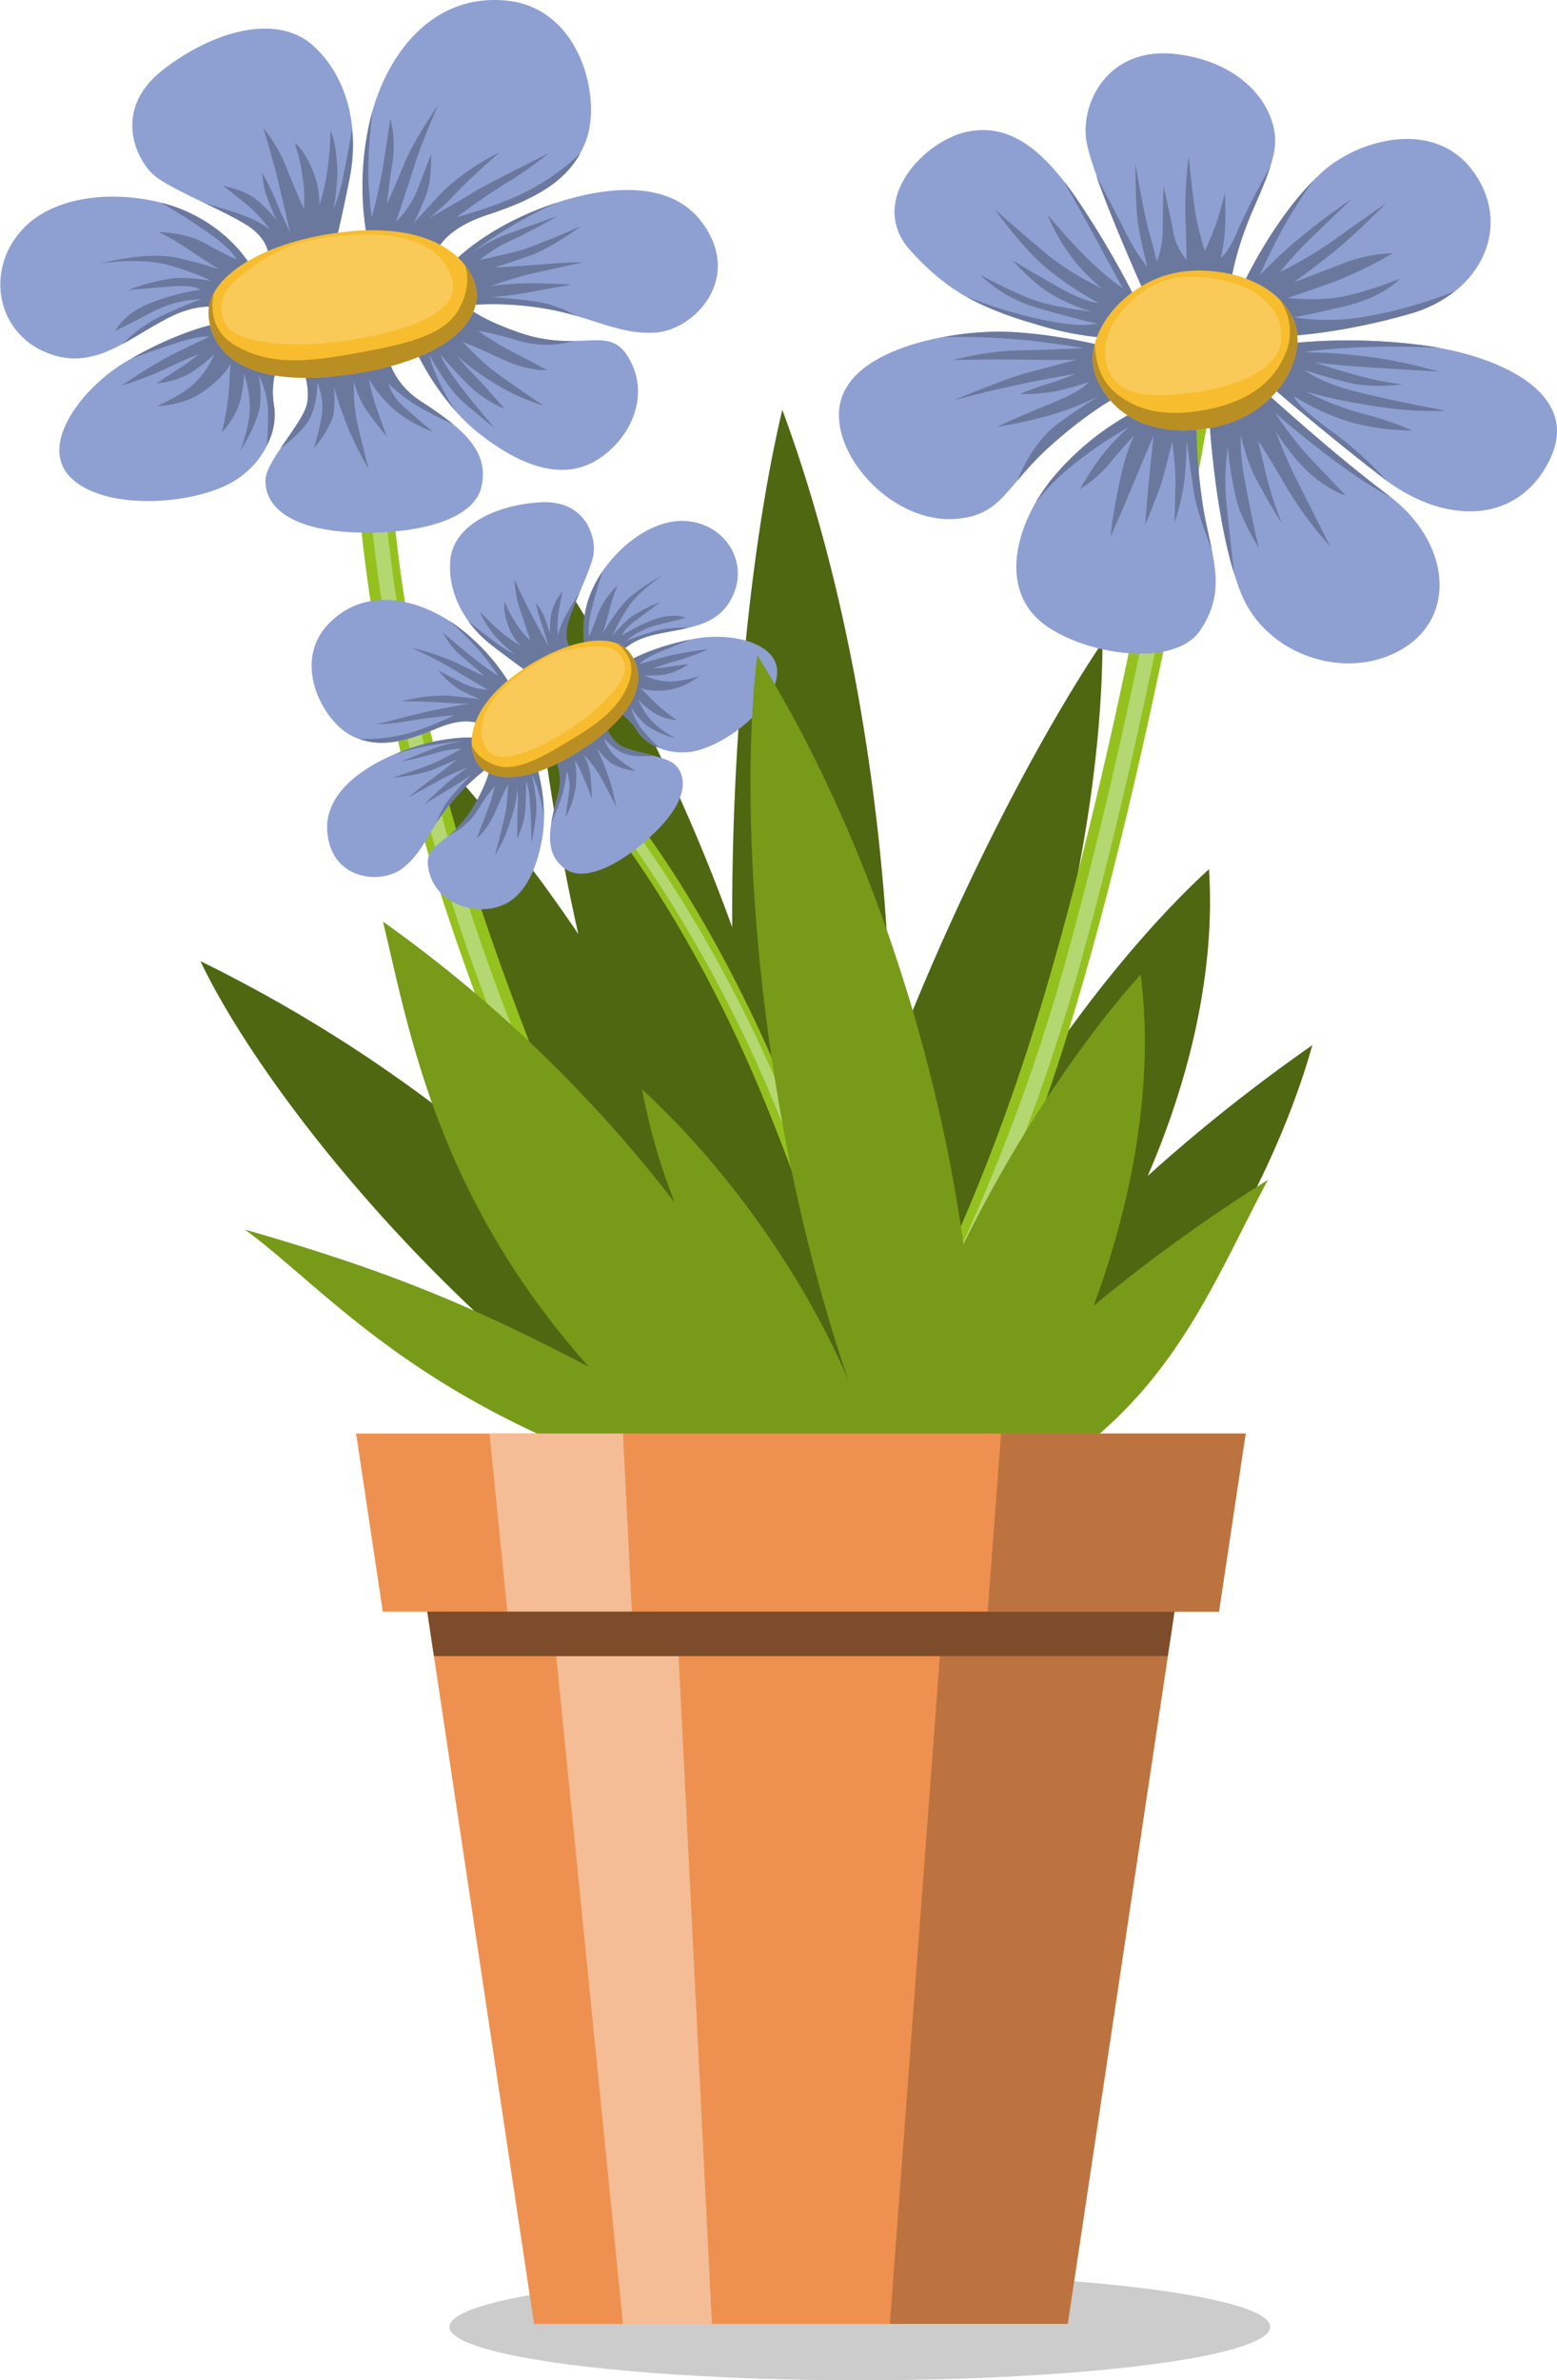 <svg xmlns="http://www.w3.org/2000/svg" width="327.36" height="500" viewBox="0 0 327.36 500">
  <defs>
    <style>
      .cls-1 {
        opacity: 0.2;
      }

      .cls-2 {
        fill: #4f6711;
      }

      .cls-3 {
        fill: #95c11f;
      }

      .cls-4 {
        fill: #b4d771;
      }

      .cls-5 {
        fill: #8ea0d2;
      }

      .cls-6 {
        fill: #6b789e;
      }

      .cls-7 {
        fill: #f7bd2e;
      }

      .cls-8 {
        fill: #b98e23;
      }

      .cls-9 {
        fill: #f9ca58;
      }

      .cls-10 {
        fill: #779a19;
      }

      .cls-11 {
        fill: #ee9150;
      }

      .cls-12 {
        fill: #f5bd96;
      }

      .cls-13 {
        fill: #bc733f;
      }

      .cls-14 {
        fill: #7d4c2a;
      }
    </style>
  </defs>
  <title>голубые цветы_zili ziedi_blue flowers</title>
  <g id="Слой_2" data-name="Слой 2">
    <g id="picture">
      <g id="flower_pot" data-name="flower pot">
        <ellipse id="shadow" class="cls-1" cx="180.78" cy="488.78" rx="86.28" ry="11.22"/>
        <path id="grass" class="cls-2" d="M230.44,301.13H130.75c-44.27-32-77.25-75.37-88.61-99.23a303.83,303.83,0,0,1,88.66,65.74c-24.3-43.47-39.46-89-43.88-114.64a336.41,336.41,0,0,1,34.67,43.21c-7.59-33.76-10.69-64.45-10.23-84.45,17.87,25.19,32.18,54.31,42.58,83-.16-43.81,4.65-84,10.54-108.67,15.8,42.64,22.75,93.17,22.93,137.44,14-36.35,31.28-69.12,44.4-88.64-.18,31.56-7.78,66.92-18.79,99,13.23-21.49,28.78-40,41.17-51.31,1.38,21.11-3.92,43.72-12.88,64.43a355.52,355.52,0,0,1,34.61-27.46C268.2,247,250.92,276,230.44,301.13Z"/>
        <g id="flower">
          <path id="background" class="cls-3" d="M255,82c-.13.82-13.59,82.71-32.12,140.19-18.63,57.8-41.2,88-42.15,89.21l-5.63-4.27,2.82,2.13-2.82-2.13c.23-.3,22.83-30.56,41.06-87.11C234.53,163.08,247.9,81.72,248,80.9Z"/>
          <path id="light" class="cls-4" d="M253.07,81.71c-.09.6-9.38,61.12-26,121C209.2,267.2,179.5,309.78,179.2,310.2l-2.57-1.81c.29-.42,29.69-42.59,47.43-106.54,16.55-59.67,25.81-120,25.9-120.61Z"/>
          <g id="background-2" data-name="background">
            <path class="cls-5" d="M259,58a63,63,0,0,1,3-10.46c1.91-5.06,5.28-11.2,6-16.38,1-7.58-5.6-17.88-20.47-19.77s-20.7,10.81-19,18.86,11.95,30.89,11.95,30.89Z"/>
            <path class="cls-5" d="M261.26,60.18s6.4-14.46,16.44-23.78c7.76-7.21,23.65-11.45,31.79-.73,8.71,11.46,2.24,25.9-13,30.26s-26,4.66-26,4.66Z"/>
            <path class="cls-5" d="M238.62,62.57A194.1,194.1,0,0,0,226.33,41.7c-6.8-9.83-13.79-16-23.06-14s-20.93,14.68-12,24.75,16.9,12.67,25.89,15.45A66.47,66.47,0,0,0,232.76,71Z"/>
            <path class="cls-5" d="M231.93,72.66s-11.51-2.92-21.75-3-32,3.48-33.69,15.91C175.08,96.13,187.9,110,200.93,109c9.8-.72,10.57-6.92,19.4-14.92s14.95-11,14.95-11Z"/>
            <path class="cls-5" d="M270.06,72.26a121.67,121.67,0,0,1,29.19.28c15.89,2.11,33.3,10,26.65,23.89s-22.27,13.9-35.08,4-24-19.6-24-19.6Z"/>
            <path class="cls-5" d="M266.38,82.64s13.69,12.51,25.54,21.4c12.92,9.69,14.61,25.39,2.85,32.33s-28.61,1.25-33.82-11.69c-5.63-14-6.81-38.58-6.81-38.58Z"/>
            <path class="cls-5" d="M239.05,86.18A57.61,57.61,0,0,0,221.9,99.72c-8,9.3-12.12,23.19-3.12,30.82,8,6.76,28,10.25,33.62,1.8s2.48-15,.73-24.83a111.73,111.73,0,0,1-1.58-19.15Z"/>
          </g>
          <g id="shadow-2" data-name="shadow">
            <path class="cls-6" d="M241.23,56.12c-.06-.25-1.62-6.34-2.06-9.87s-.45-11.91-.45-11.91,1.53,9.27,2.7,13.66,1.8,6.9,1.8,6.9A17.73,17.73,0,0,0,244.46,48c0-4.06.17-8.58.18-8.86.07.3,1.56,6.75,2.1,9.85a12.59,12.59,0,0,0,2.73,5.59s-.08-5.29-.22-8.13a81.55,81.55,0,0,1,.69-13.63s.79,8.76,1.59,13c.48,2.57,1.78,6.93,1.78,6.93s1.34-3,2.22-5.27a69.15,69.15,0,0,0,2-7,80.09,80.09,0,0,1,0,8.31,38.74,38.74,0,0,1-.88,5.36s1.43-.62,3.61-5.81,6.81-13.31,6.81-13.31c-1.32,4.18-3.6,8.63-5,12.46A63,63,0,0,0,259,58l-18.58,3.14S234,46.88,230.48,36.93c0,0,4.43,8.32,6.34,12.19A43,43,0,0,0,241.23,56.12Z"/>
            <path class="cls-6" d="M272.1,59.27c.23-.09,4-1.51,10-3.81a31.29,31.29,0,0,1,10.77-2.28,85.36,85.36,0,0,1-12.57,6.09c-6.31,2.28-9.63,3.31-9.63,3.31s7.11.87,12.81-.52a84.49,84.49,0,0,0,10.83-3.52s-3.23,3.82-11.45,5.77S272,66.66,272,66.66a46.93,46.93,0,0,0,15.26-.19,92.59,92.59,0,0,0,18.58-5.29,26.84,26.84,0,0,1-9.41,4.73c-15.25,4.36-26,4.67-26,4.67l-9.27-10.41S267,47.28,276.05,38a106.87,106.87,0,0,0-7,11.22c-3,5.71-4.17,8.62-4.17,8.62a90.52,90.52,0,0,1,6.87-6.59,142.88,142.88,0,0,1,12.46-9.45c-.14.13-4.23,4-8.41,8.07a75,75,0,0,0-6.68,7.28,91.59,91.59,0,0,0,11.5-6.83c4.93-3.57,10.49-7.41,10.84-7.64-.35.35-5.95,6-9.94,9.33C277.34,55.5,272.41,59,272.1,59.27Z"/>
            <path class="cls-6" d="M236.1,60.51c-.1-.18-1.53-2.6-4.63-8.37S223.9,38.51,223.63,38c.91,1.15,1.81,2.39,2.7,3.68a194,194,0,0,1,12.29,20.86L232.76,71a66.48,66.48,0,0,1-15.56-3.08A66.16,66.16,0,0,1,203,62.23a98.31,98.31,0,0,0,16.17,4.93c8.57,1.86,11.43.79,11.43.79s-3.65-.73-12-3.13A29.23,29.23,0,0,1,206,57.69c.26.14,8.77,4.73,13.3,5.93a74.36,74.36,0,0,0,10.52,1.86s-2.61-.4-7.57-3-9.15-7.59-9.29-7.75c.18.11,5.88,3.58,10.78,6.23S231,63.64,231,63.64a66.94,66.94,0,0,1-10.9-7.25C215,52.17,209.35,44.27,209.17,44c.2.17,7.35,6.46,11.56,9.92a63.54,63.54,0,0,0,11,6.69,38,38,0,0,1-5.56-5.48,41.64,41.64,0,0,1-6-10.14c.14.18,4.79,5.8,9.18,10S236,60.44,236.1,60.51Z"/>
            <path class="cls-6" d="M226.38,75.55c-.17,0-4.57.14-11.05,0s-14.51.08-15,.09a62.58,62.58,0,0,1,12.76-2c5.89-.13,14.8-.48,14.8-.48s-2.64-.56-11.28-1.6a141.86,141.86,0,0,0-18.27-.75,64.71,64.71,0,0,1,11.85-1.12c10.24.08,21.75,3,21.75,3l3.35,10.43s-6,2.92-14.94,11a65.94,65.94,0,0,0-6.47,6.9s2.87-7.92,8.6-12.06c5.32-3.85,8.32-5.6,8.71-5.83a60.68,60.68,0,0,1-9,3.67,94,94,0,0,1-12.59,2.88c.26-.13,4.61-2.2,11.58-5,6.54-2.67,7.63-4.32,7.69-4.42a65.36,65.36,0,0,1-7,1.95,38.32,38.32,0,0,1-7.43.56,46.45,46.45,0,0,1,5.25-1.93c2.24-.62,6.23-2.22,6.53-2.34-.34.06-5.88,1-12.05,2.3S200.72,84,200.28,84.16c.55-.23,11.54-4.77,15.52-5.82Z"/>
            <path class="cls-6" d="M270.06,72.26a121.6,121.6,0,0,1,29.19.28q1.67.22,3.36.53h0S294,72.56,285.17,73s-10.87,1-10.87,1A109.17,109.17,0,0,1,288.1,75a97.73,97.73,0,0,1,14.36,3.06s-6.25-.35-14.36-.87-11.69-1.07-11.69-1.07,5.53,1.88,10.2,3.06a68.89,68.89,0,0,0,8.23,1.57s-6.24.85-11.07-.31-9.42-2.68-9.42-2.68,2.77,2.47,10.74,4.49,18.79,4,18.79,4-6.43.6-16.75-1.24a103.49,103.49,0,0,1-12.53-2.75,60.4,60.4,0,0,0,11.67,4.56,71.12,71.12,0,0,1,10.66,3.6,48.3,48.3,0,0,1-13.06-1.76,50.14,50.14,0,0,1-11.77-5.39s-.24,1.33,7.58,7.1A74,74,0,0,1,291.57,101l-.74-.56c-12.81-9.89-24-19.6-24-19.6Z"/>
            <path class="cls-6" d="M264.51,92.55c0,.14.37,1.41,1.57,6.64a78.74,78.74,0,0,0,3.48,10.87s-3.44-5.4-6.05-10.59a43,43,0,0,1-2.63-8.07,42.49,42.49,0,0,0,.84,9.45c1.72,9.36,2.94,14.15,2.94,14.15a41,41,0,0,1-4.52-9.26,82.88,82.88,0,0,1-2-11.75,48.87,48.87,0,0,0-.22,12.22c.7,6.78,1.53,14,1.57,14.33-4.38-14.19-5.35-34.41-5.35-34.41l12.24-3.47s13.69,12.51,25.54,21.4l.27.21s-4.36-2-12.47-8.13-11.62-9.44-11.62-9.44a70.55,70.55,0,0,0,7.08,9.23c3.79,4,7.79,8.17,7.79,8.17s-3.46-.92-7.83-4.87a45.24,45.24,0,0,1-6.94-8.68,109.88,109.88,0,0,0,5,11.38c2.94,5.76,6.35,12.64,6.46,12.85a79.15,79.15,0,0,1-8.89-11.94C267.53,97.15,264.66,92.78,264.51,92.55Z"/>
            <path class="cls-6" d="M249.52,92.48a0,0,0,0,1,0,0A0,0,0,0,0,249.52,92.48Zm3.6,15c.52,2.88,1.16,5.49,1.66,7.93-.17-.42-3-7.32-3.71-11.69-.76-4.58-1.51-10.88-1.55-11.26,0,.31-.09,4.44-.48,8.3a43.61,43.61,0,0,1-2.07,8.89s.08-5.77.19-8.45a68.31,68.31,0,0,0-.73-8.43s-1,4.29-2,7.9c-.81,2.88-3.67,9.62-3.67,9.62s.5-6.6.87-10.09l.91-8.69s-2.82,6.58-4.25,10.12-4.78,11.08-4.78,11.08.12-3.36,2.14-12.62c1.31-6,2.77-8.49,2.85-8.63-.15.15-2.53,2.58-5.2,5.88a25.1,25.1,0,0,1-6.25,5.41,65.76,65.76,0,0,1,4.58-7,41.56,41.56,0,0,1,5.86-6.12,88.16,88.16,0,0,0-11.21,7.5,47.79,47.79,0,0,0-8.56,8.49,37.82,37.82,0,0,1,4.2-5.91,57.59,57.59,0,0,1,17.16-13.55l12.49,2.18A111.36,111.36,0,0,0,253.12,107.51Z"/>
          </g>
          <path id="background-3" data-name="background" class="cls-7" d="M247.65,57.21c-11.37,2-20.79,13.61-17.07,22.26,4.16,9.68,14.42,12.3,24.46,10.3,14.08-2.8,19.85-15.32,17.07-22.26C268.53,58.56,256.12,55.71,247.65,57.21Z"/>
          <path id="shadow-3" data-name="shadow" class="cls-8" d="M272.11,67.51c2.78,6.94-3,19.46-17.07,22.26-10,2-20.3-.62-24.46-10.3a11,11,0,0,1-.38-7.3c0,.54,0,6.31,3.71,9.76,4.76,4.45,11.14,5.74,19.56,4.16s14.08-5.34,16.77-11.74a11.63,11.63,0,0,0-1.3-11.55A13.78,13.78,0,0,1,272.11,67.51Z"/>
          <path id="light-2" data-name="light" class="cls-9" d="M249.21,58.16c-7.2.16-12.64,5.58-15.29,10s-3.31,15,9.45,14.84,25.3-4.05,26-11.5S262.33,57.88,249.21,58.16Z"/>
        </g>
        <g id="flower-2" data-name="flower">
          <path id="background-4" data-name="background" class="cls-3" d="M148,319.83c-.37-.74-37.13-75.14-55.54-132.66C74,129.34,74.75,91.68,74.79,90.11l7.07.19-3.53-.09,3.53.09c0,.37-.76,38.14,17.36,94.72C117.47,242,154,316,154.36,316.69Z"/>
          <path id="light-3" data-name="light" class="cls-4" d="M149.79,319c-.28-.54-28-55.15-49.34-113.47-23-62.86-23.69-114.77-23.69-115.29l3.14,0c0,.51.67,51.91,23.5,114.23,21.3,58.15,48.92,112.59,49.19,113.13Z"/>
          <g id="background-5" data-name="background">
            <path class="cls-5" d="M56.36,55s1-3.36-3.09-6.72S35.86,40,32.17,36.62s-8.46-13.69,2-21.88S58.29,2.58,66,9.73,75.38,28,73.57,37.23s-3.07,14-3.07,14Z"/>
            <path class="cls-5" d="M53.05,56.42s-3.87-7.54-13.83-12S13,39.61,5,47.89-1,69.09,9,73.73s17-2,26-6.75c8.29-4.39,13-1.86,13-1.86Z"/>
            <path class="cls-5" d="M46.15,67.87s-7.78,1.23-19.31,7.89c-9.41,5.44-18.7,17.48-12.18,24.34s23.73,6.25,33,1.8c7.12-3.42,10.88-10.91,10-16.44a17.22,17.22,0,0,1,1-9.57Z"/>
            <path class="cls-5" d="M77.25,50.28a61,61,0,0,1,.33-24C80.49,12.52,90.29-1.67,106.78.16c15.31,1.7,19.87,20.65,16.36,29.58-2.87,7.32-9,11.58-20.64,15.38-10.61,3.46-11.17,9-11.17,9Z"/>
            <path class="cls-5" d="M63,75.66s2.56,5.33,1.48,9.41-8.35,11.64-8.64,15.46c-.37,5,3.85,10.35,17.25,11.23,11.18.73,26.3-1.39,28.15-9.57s-5.35-13-12.79-17.91-7.23-11.82-7.23-11.82Z"/>
            <path class="cls-5" d="M93.56,57.15s3-4.68,12.78-10,31.83-12.93,41.16-.56c8.91,11.8-1.5,22.68-9.57,23.26s-13.81-3.59-24.1-5.14A65,65,0,0,0,96,64.35Z"/>
            <path class="cls-5" d="M86.49,71.63s4.72,12,14.37,19.53c9.14,7.15,17.76,9.81,24.81,5.37s11.44-13.92,6.1-22c-4.11-6.23-10.11-.24-22.81-4.71-10.55-3.71-11.72-6.39-11.72-6.39Z"/>
          </g>
          <g id="shadow-4" data-name="shadow">
            <path class="cls-6" d="M67.13,43.15A44.69,44.69,0,0,0,69,34.48a56.72,56.72,0,0,0,.46-7.06s1.07,1.49,1.47,7.76a42.93,42.93,0,0,1-.81,8.66,34.48,34.48,0,0,0,2.1-7.08c1-4.87,1.65-8.76,1.79-9.65a35.12,35.12,0,0,1-.49,10.13c-1.82,9.25-3.07,14-3.07,14L56.36,55s1-3.37-3.09-6.73c-1.94-1.61-6-3.57-10.13-5.55,0,0,5.68,1.55,8.86,2.86a19.11,19.11,0,0,1,4.68,2.59,27.7,27.7,0,0,0-4.56-5c-2.58-2.13-5.22-4.11-5.22-4.11S51.33,39.78,54,42a29.72,29.72,0,0,1,4.15,4.26c-.1-.21-1.64-3.65-2.22-5.37a20.27,20.27,0,0,1-.79-4.59A51.42,51.42,0,0,1,57.95,42c.87,2.29,3,6.74,3,6.74s-1.63-7.31-2.7-11.6-2.59-9.36-2.94-10.28a30.24,30.24,0,0,1,5,8.55c1.63,4.08,3.57,8.46,3.57,8.46a25,25,0,0,0-.29-6.73A32.53,32.53,0,0,0,61.93,30s2.39,1.57,4.27,7.07A16.38,16.38,0,0,1,67.13,43.15Z"/>
            <path class="cls-6" d="M46.15,56.63c-.23-.15-4.07-2.53-7-4.55a42.63,42.63,0,0,0-5.85-3.33c.25,0,5.74.08,9.77,2.34s6.68,3.43,6.68,3.43-.83-2-5.6-5.37-10.05-6.45-10.32-6.6a33.47,33.47,0,0,1,5.39,1.86c10,4.47,13.83,12,13.83,12l-5.1,8.71s-4.71-2.53-13,1.86c-3.25,1.72-6.23,3.68-9.18,5.26a29.57,29.57,0,0,1,9.39-6.45,69.25,69.25,0,0,1,7.24-2.94,23.85,23.85,0,0,0-10.25,2.62c-5.1,2.69-7.84,4-7.84,4s1.65-3.78,7.79-6a49.26,49.26,0,0,1,10-2.62s-1-1.06-5.89-.68-9.3.76-9.3.76a42.61,42.61,0,0,1,9.74-2.5,32.71,32.71,0,0,1,7.87.62,51.87,51.87,0,0,0-9.13-3.36c-6-1.69-14.25-.34-14.25-.34s9.7-2.65,16.19-1.17A76.61,76.61,0,0,1,46.15,56.63Z"/>
            <path class="cls-6" d="M90.22,45.84c.37-.21,6.32-3.59,9.24-5.4s15.64-8.11,16-8.31a82.74,82.74,0,0,1-8.68,6.13C102.68,40.69,96,45.61,96,45.61a91.57,91.57,0,0,0,12.89-4.49A48.49,48.49,0,0,0,122,32.23c-3.24,5.83-9.19,9.54-19.47,12.89-10.61,3.46-11.17,9-11.17,9L77.25,50.28a61.05,61.05,0,0,1,.33-24c.21-1,.47-2,.76-3a99.83,99.83,0,0,0-.89,14.29c.3,5.51.7,8.05.7,8.05a102,102,0,0,0,2.29-10.09c.73-4.63,1.63-10.62,1.63-10.62a23.11,23.11,0,0,1,.38,9.67c-.87,5.73-1.09,8.24-1.09,8.24s1.54-3.32,3.52-8.18c2.25-5.54,7.19-12.45,7.34-12.66A123.26,123.26,0,0,0,87.39,34c-1.48,4.66-4,12.29-4.11,12.59a20.89,20.89,0,0,0,4.19-6.05c1.33-3.26,3.16-8.19,3.16-8.19s.27,5.36-1.14,8.89S87,46.91,86.9,47c.14-.16,4.69-5.32,6.88-7.42A48.68,48.68,0,0,1,105.06,32s-5.6,4.82-9.25,8.64A57.61,57.61,0,0,1,90.22,45.84Z"/>
            <path class="cls-6" d="M113,63.4a23.64,23.64,0,0,1,8.14,2.94h0a56.26,56.26,0,0,0-7.3-1.64A64.92,64.92,0,0,0,96,64.35l-2.46-7.2s3-4.68,12.77-10a65.16,65.16,0,0,1,10.76-4.58,87.37,87.37,0,0,0-10.71,5.65c-4.79,3-7,4.74-7.4,5a38.35,38.35,0,0,1,8.93-4.51c5.59-2,9.2-3.27,9.35-3.32-.16.09-5.24,3.06-9.37,4.92a32.13,32.13,0,0,0-7,4.3s5.11-1.1,8.42-2,12.65-5,12.95-5.12c-.25.18-6.56,4.77-10.91,6.26S104,56.19,104,56.19s6-.31,10.41-.69,8.24-.43,8.24-.43-9,2-11.45,2.55S103,60.12,103,60.12a62,62,0,0,1,9.35-.61c5.05.07,7.94.27,7.94.27s-5.44.92-9.1,1.63a76.9,76.9,0,0,1-7.7,1S108.43,62.71,113,63.4Z"/>
            <path class="cls-6" d="M41.78,74.38c-.15.06-3.67,1.48-7.24,3.22a73.64,73.64,0,0,1-9,3.42,110.13,110.13,0,0,1,10.75-6.6l7.66-3.67s-1.6-.46-7.25,1.43c-5.47,1.82-8.91,3.08-9.12,3.15C38.7,69,46.15,67.87,46.15,67.87l12.49,8a17.24,17.24,0,0,0-1,9.57,13.75,13.75,0,0,1-1.55,8.16,59.33,59.33,0,0,0,.2-8.3,18.63,18.63,0,0,0-1.88-6.46s.92,4.81-.1,8a32.69,32.69,0,0,1-3.79,7.84s2.1-5.39,2-9.32a25.26,25.26,0,0,0-1.18-6.86,30,30,0,0,1-.81,5.64,16.66,16.66,0,0,1-3.91,6.7,52.06,52.06,0,0,0,1.58-10c.35-5.73.25-4.36.25-4.36s-1.5,3.12-6.6,6.35c-3.71,2.35-8.89,2.49-8.89,2.49s4.93-2.13,7.42-4.37a18.66,18.66,0,0,0,4.74-6.6,30.79,30.79,0,0,1-5.23,4.1,18.62,18.62,0,0,1-7,2.1s3.5-2.36,5.34-3.51A35.18,35.18,0,0,0,41.78,74.38Z"/>
            <path class="cls-6" d="M96.19,74.68a27.63,27.63,0,0,0,3.42,4c2.58,2.66,6.47,7.19,6.47,7.19a25.75,25.75,0,0,1-6.79-4.23,89.67,89.67,0,0,1-6.66-7.16s.28,1.29,2.94,5,8.14,10.12,8.35,10.38c-.18-.14-3.1-2.41-6.6-5.47s-7.13-10-7.13-10a28.46,28.46,0,0,0,2.11,5.68,43.79,43.79,0,0,0,3.39,6.1,55.12,55.12,0,0,1-9.2-14.63l10.75-8.22S98.4,66.08,109,69.8a31.53,31.53,0,0,0,11.66,1.81A20.48,20.48,0,0,1,109,71.55c-6.46-1.89-8.38-2-8.38-2a54.9,54.9,0,0,0,6.12,3.83l8.3,4.34s-3.61.49-9.76-2.39c-5.64-2.64-8-3.53-8-3.53a75.24,75.24,0,0,0,5.7,5.48c3.45,2.67,11.32,7.94,11.32,7.94a43.1,43.1,0,0,1-10.37-4.73C98.37,77.12,96.33,74.84,96.19,74.68Z"/>
            <path class="cls-6" d="M65.46,87.21C64.09,90.64,59,94.14,59,94.14h0c2.21-3.26,4.86-6.74,5.48-9.08C65.55,81,63,75.66,63,75.66l18.24-3.2S81,79.39,88.46,84.27a80.3,80.3,0,0,1,6.81,4.82,68.45,68.45,0,0,1-8.08-4.15,40.17,40.17,0,0,1-5.6-4.41,11.14,11.14,0,0,0,2.53,4.16c2.43,2.29,6.62,5.79,6.88,6a27.64,27.64,0,0,1-8.33-4.82,26.63,26.63,0,0,1-5.14-6.32,40,40,0,0,0,1.38,5.38c1.07,3.25,2.45,6.82,2.45,6.82s-2.93-3.52-4.58-5.95a18.69,18.69,0,0,1-2.35-5.69A36.81,36.81,0,0,0,75,88.31c.79,3.55,2.49,10.19,2.49,10.19a82.63,82.63,0,0,1-3.81-7.41,83.86,83.86,0,0,1-3.47-9.84s.38,4.35-.28,6.48a19.79,19.79,0,0,1-4,6.46,43.73,43.73,0,0,0,1.77-7.25,13.19,13.19,0,0,0-1-6.58A17.44,17.44,0,0,1,65.46,87.21Z"/>
          </g>
          <path id="background-6" data-name="background" class="cls-7" d="M71.92,48.77c-16.64,2-28.46,9.45-28.07,17.26.4,8,7.66,15.46,28.48,12.77C94,76,100.61,67.47,100.21,61.66,99.77,55.41,92.14,46.33,71.92,48.77Z"/>
          <path id="shadow-5" data-name="shadow" class="cls-8" d="M45,61.44c-.32,1.24-1.57,7.42,4.17,10.93,6.4,3.92,13.4,4,24,2.12s20-3.59,23.26-9.45c2.65-4.8,1.74-8.23,1.33-9.32a11.08,11.08,0,0,1,2.44,5.94c.4,5.82-6.2,14.34-27.87,17.14C51.51,81.49,44.26,74.07,43.86,66A8.44,8.44,0,0,1,45,61.44Z"/>
          <path id="light-4" data-name="light" class="cls-9" d="M69.65,49.78c-8.33,1.07-11.77,2.84-17.79,7.16s-6.11,7.78-4.35,11.28,12.7,5.33,26,3.24,23.17-6.23,21.65-12.37S87.33,47.51,69.65,49.78Z"/>
        </g>
        <g id="flower-3" data-name="flower">
          <path id="background-7" data-name="background" class="cls-3" d="M194.76,318.56c-.15-.56-15.19-56.67-32.08-95.42-17-39-34.79-58.41-35.54-59.22l-3.63,3.36,1.81-1.68-1.82,1.68c.18.19,18,19.71,34.63,57.83,16.74,38.42,31.69,94.16,31.84,94.72Z"/>
          <path id="light-5" data-name="light" class="cls-4" d="M193.44,318.92A832.16,832.16,0,0,0,167,236.45c-16.93-43.7-40.57-71.3-40.8-71.57l-1.66,1.44c.23.27,23.63,27.61,40.42,70.93a829.78,829.78,0,0,1,26.39,82.22Z"/>
          <g id="background-8" data-name="background">
            <path class="cls-5" d="M120.63,136.95s-2.06-1.33-1.48-5,5.34-12.39,5.7-15.89S123,105,113.69,105.51s-18.3,4.75-19,12.05,3.48,14,8.71,18,8.1,6,8.1,6Z"/>
            <path class="cls-5" d="M123,136.16a20.88,20.88,0,0,1,1.72-12.7c3.17-6.95,11.56-14.63,19.63-14s12.94,8.4,9.83,15.45-9.82,6.8-16.78,8.45c-6.39,1.52-7.7,5-7.7,5Z"/>
            <path class="cls-5" d="M131.94,139s4.66-2.95,13.8-4.77c7.46-1.49,17.91.55,17.65,7.17s-9.59,14.25-16.51,16.18c-5.32,1.49-10.76-.71-12.86-4a12.06,12.06,0,0,0-4.95-4.57Z"/>
            <path class="cls-5" d="M107.45,144.11a42.73,42.73,0,0,0-11.26-12.48c-7.88-5.89-19.59-8.82-27.42-.24-7.27,8-.91,20,5.06,23.11,4.89,2.52,10.06,1.95,18-1.45,7.18-3.08,10-.42,10-.42Z"/>
            <path class="cls-5" d="M126.67,150.86s1.11,4,3.57,5.63,9.77,2.26,11.69,4.14c2.49,2.44,2.76,7.23-3.88,13.88-5.54,5.55-14.47,11.42-19.23,8s-3.21-9.32-1.55-15.33-1.66-9.55-1.66-9.55Z"/>
            <path class="cls-5" d="M102,155.25s-3.76-1.05-11.34.65S68,163.8,68.81,174.62c.77,10.32,11.26,11.23,15.78,7.81s5.6-8.26,10.3-13.84a45.5,45.5,0,0,1,9.2-8.42Z"/>
            <path class="cls-5" d="M112.46,159.6s3.06,8.48,1.47,16.91c-1.5,8-4.81,13.36-10.56,14.29S90.91,188.76,90,182c-.72-5.18,5.21-4.79,9.82-13,3.83-6.83,3.21-8.77,3.21-8.77Z"/>
          </g>
          <g id="shadow-6" data-name="shadow">
            <path class="cls-6" d="M109.48,135.68a31.26,31.26,0,0,1-5-3.68,39.68,39.68,0,0,1-3.5-3.5s.13,1.28,2.81,4.76a30.05,30.05,0,0,0,4.42,4.18,24.12,24.12,0,0,1-4.37-2.75c-2.79-2.09-4.91-3.84-5.4-4.25a24.59,24.59,0,0,0,4.94,5.1c5.23,4,8.1,6,8.1,6l9.17-4.56s-2.06-1.33-1.48-5a42.25,42.25,0,0,1,2.76-7.6s-2.27,3.44-3.34,5.6a13.38,13.38,0,0,0-1.26,3.53,19.4,19.4,0,0,1,.09-4.74c.37-2.32.84-4.57.84-4.57a12,12,0,0,0-2.39,4.84,20.82,20.82,0,0,0-.21,4.16c0-.16-.82-2.68-1.31-3.85a14.17,14.17,0,0,0-1.7-2.78,36,36,0,0,0,1.14,4.23c.6,1.61,1.53,4.94,1.53,4.94s-2.52-4.6-3.94-7.35-3-6.12-3.2-6.76a21.17,21.17,0,0,0,1.3,6.83c1,2.9,2,6.1,2,6.1a17.52,17.52,0,0,1-3-3.67,22.77,22.77,0,0,1-2.39-4.54s-.53,1.93,1,5.69A11.47,11.47,0,0,0,109.48,135.68Z"/>
            <path class="cls-6" d="M126.74,133.07c.05-.19,1-3.21,1.58-5.62a29.83,29.83,0,0,1,1.54-4.45,16.36,16.36,0,0,0-4.06,5.75c-1.06,3-1.92,4.89-1.92,4.89s-.49-1.44.46-5.41,2.31-8,2.37-8.24a23.42,23.42,0,0,0-2,3.47A20.86,20.86,0,0,0,123,136.16l6.71,2.22s1.31-3.51,7.7-5c2.5-.6,5-.94,7.26-1.48a20.7,20.7,0,0,0-7.92.95,48.43,48.43,0,0,0-5.16,1.8,16.69,16.69,0,0,1,6.6-3.36c3.92-.94,6-1.51,6-1.51s-2.61-1.22-6.88.43a34.47,34.47,0,0,0-6.46,3.24s0-1,2.78-3.08,5.24-3.9,5.24-3.9a29.82,29.82,0,0,0-6.27,3.19,22.89,22.89,0,0,0-3.85,4,36.32,36.32,0,0,1,3.25-6c2.35-3.64,7.34-6.76,7.34-6.76s-6.33,3.09-9.06,6.86A53.64,53.64,0,0,0,126.74,133.07Z"/>
            <path class="cls-6" d="M98.58,147.76c-.29.06-5,1-7.35,1.42s-12,3-12.27,3a57.94,57.94,0,0,0,7.4-.79c3.3-.63,9.1-1.15,9.1-1.15a64.12,64.12,0,0,1-8.86,3.59,34,34,0,0,1-11,1.39c4.4,1.57,9.24.77,16.2-2.22,7.18-3.08,10-.42,10-.42l5.62-8.53a42.73,42.73,0,0,0-11.26-12.48c-.58-.44-1.19-.85-1.81-1.25a69.89,69.89,0,0,1,7.07,7.11c2.39,3,3.35,4.56,3.35,4.56a71.42,71.42,0,0,1-5.86-4.25c-2.52-2.1-5.76-4.83-5.76-4.83a16.17,16.17,0,0,0,4.27,5.26c3.11,2.61,4.38,3.83,4.38,3.83s-2.34-1-5.63-2.68a53.62,53.62,0,0,0-9.71-3.26,86.27,86.27,0,0,1,8.12,4.12c2.93,1.77,7.79,4.61,8,4.72a14.63,14.63,0,0,1-5-1.25c-2.21-1.1-5.45-2.85-5.45-2.85A17.92,17.92,0,0,0,96.85,145c2.31,1.17,3.94,1.82,4,1.85-.15,0-4.93-.63-7-.73a34.07,34.07,0,0,0-9.45,1.2s5.17,0,8.86.27A40.33,40.33,0,0,0,98.58,147.76Z"/>
            <path class="cls-6" d="M94.72,167.52a16.55,16.55,0,0,0-2.92,5.31h0a39.34,39.34,0,0,1,3.08-4.24,45.44,45.44,0,0,1,9.2-8.42l-2-4.92s-3.76-1.05-11.34.65a45.59,45.59,0,0,0-7.77,2.56,61.09,61.09,0,0,1,8.24-2c3.91-.63,5.88-.75,6.22-.77a26.84,26.84,0,0,0-6.78,1.75C86.74,159,84.27,160,84.17,160c.12,0,4.17-.81,7.2-1.74a22.49,22.49,0,0,1,5.68-1s-3.19,1.79-5.36,2.82-9,3.22-9.17,3.29c.21,0,5.65-.52,8.63-1.75s5-2.12,5-2.12-3.31,2.62-5.79,4.45-4.53,3.58-4.53,3.58,5.61-3.11,7.2-3.95,5.46-2.47,5.46-2.47a43.42,43.42,0,0,0-5.2,4c-2.63,2.37-4.05,3.81-4.05,3.81s3.29-2,5.54-3.35a53.77,53.77,0,0,0,4.52-3S96.79,165,94.72,167.52Z"/>
            <path class="cls-6" d="M137.24,140.39c.11,0,2.61-.92,5.3-1.65a51.52,51.52,0,0,0,6.32-2.36,77.11,77.11,0,0,0-8.7,1.49l-5.72,1.61s.63-1,4.48-2.6,6.11-2.5,6.25-2.55c-8.76,1.83-13.22,4.65-13.22,4.65l-2.85,10a12.07,12.07,0,0,1,4.95,4.57,9.62,9.62,0,0,0,4.59,3.57,41.51,41.51,0,0,1-3.94-4.27,13,13,0,0,1-2-4.26,14.1,14.1,0,0,0,3.76,4.17,22.88,22.88,0,0,0,5.62,2.37,20.62,20.62,0,0,1-5.34-4,17.67,17.67,0,0,1-2.55-4.16,21,21,0,0,0,3,2.59,11.66,11.66,0,0,0,5.15,1.72,36.42,36.42,0,0,1-5.47-4.55c-2.83-2.85-2.15-2.18-2.15-2.18s2.23,1,6.4.29a14.17,14.17,0,0,0,5.82-2.8,23.9,23.9,0,0,1-5.92,1.13,13.07,13.07,0,0,1-5.54-1.28,21.56,21.56,0,0,0,4.64-.26,13,13,0,0,0,4.65-2.14s-2.93.38-4.43.62A24.63,24.63,0,0,1,137.24,140.39Z"/>
            <path class="cls-6" d="M108.77,165.69a19.33,19.33,0,0,1,.07,3.71c-.13,2.59-.08,6.77-.08,6.77a18,18,0,0,0,1.62-5.36,62.73,62.73,0,0,0,.2-6.84,12.85,12.85,0,0,1,.78,4c.32,3.14.4,9.08.4,9.31,0-.15.52-2.7.94-5.92s-.86-8.55-.86-8.55a19.92,19.92,0,0,1,1.51,4,30.66,30.66,0,0,1,1,4.78,38.58,38.58,0,0,0-1.92-11.94l-9.45.65s.62,1.94-3.21,8.77a22.07,22.07,0,0,1-5.29,6.34,14.34,14.34,0,0,0,6.08-5.4,32.39,32.39,0,0,1,3.49-4.91,38.42,38.42,0,0,1-1.45,4.85c-.88,2.27-2.36,6.11-2.36,6.11s2.13-1.41,4-5.76c1.74-4,2.58-5.55,2.58-5.55a52.71,52.71,0,0,1-.47,5.52c-.58,3-2.29,9.4-2.29,9.4a30.16,30.16,0,0,0,3.27-7.28A24.94,24.94,0,0,0,108.77,165.69Z"/>
            <path class="cls-6" d="M130.71,158.08c2.31,1.17,6.6.66,6.6.66h0c-2.67-.7-5.67-1.3-7.08-2.24-2.45-1.65-3.57-5.63-3.57-5.63l-11.07,6.74s3.31,3.55,1.66,9.55a56.28,56.28,0,0,0-1.35,5.68,48,48,0,0,0,2.33-5.92,28.14,28.14,0,0,0,.91-4.9,7.79,7.79,0,0,1,.59,3.35c-.22,2.33-.81,6.1-.84,6.34a19.35,19.35,0,0,0,2.16-6.38,18.64,18.64,0,0,0-.22-5.7,28,28,0,0,1,1.76,3.47c.94,2.2,1.86,4.72,1.86,4.72s-.08-3.21-.34-5.24a13.08,13.08,0,0,0-1.39-4.07,25.76,25.76,0,0,1,3.49,4.56c1.23,2.23,3.4,6.51,3.4,6.51a57.86,57.86,0,0,0-1.42-5.66,58.7,58.7,0,0,0-2.72-6.78,16.45,16.45,0,0,0,3.14,3.28,13.85,13.85,0,0,0,5.11,1.53,30.63,30.63,0,0,1-4.28-3,9.23,9.23,0,0,1-2.49-3.94A12.21,12.21,0,0,0,130.71,158.08Z"/>
          </g>
          <path id="background-9" data-name="background" class="cls-7" d="M109.56,140.85c9.68-6.63,19.33-8.18,22.73-3.89s3.11,11.67-9.08,19.87c-12.69,8.54-20.1,7.11-22.57,3.86C98,157.21,97.8,148.91,109.56,140.85Z"/>
          <path id="shadow-7" data-name="shadow" class="cls-8" d="M129.56,135.08c.74.51,4.25,3.18,2.86,7.68-1.56,5-5.22,8.28-11.64,12.2s-12.19,7.37-16.6,5.78c-3.61-1.3-4.72-3.52-5-4.29a7.76,7.76,0,0,0,1.46,4.25c2.48,3.25,9.89,4.68,22.57-3.86,12.2-8.21,12.59-15.46,9.08-19.87A5.91,5.91,0,0,0,129.56,135.08Z"/>
          <path id="light-6" data-name="light" class="cls-9" d="M111.22,140.33c4.87-3.28,7.5-3.94,12.66-4.46s6.81,1.27,7.5,3.92-4.22,8.67-12.18,13.71-15.06,7.43-17.1,3.5S100.88,147.31,111.22,140.33Z"/>
        </g>
        <path id="grass-2" data-name="grass" class="cls-10" d="M123.78,287.1c-32.1-36-37.81-71-43.26-93.51a286.91,286.91,0,0,1,61.32,59A130.22,130.22,0,0,1,135,228.85c19.73,18.13,35,41.51,43.33,61-19.45-56.9-23.06-119.86-19.12-152.25,23.54,38,37.92,84.33,43.36,123.75,11.51-23.34,25.75-43.9,37.26-56.63,2.86,22.28-1.53,47-9.89,69.56a342.15,342.15,0,0,1,36.64-26.43c-9.69,18.06-17.19,37.56-35.4,53.32H113C80.29,286,65.78,268.8,51.49,258.28,82,267.05,99.12,274.23,123.78,287.1Z"/>
        <g id="pot">
          <polygon id="background-10" data-name="background" class="cls-11" points="74.87 301.13 80.48 338.54 89.83 338.54 112.28 488.16 224.49 488.16 246.94 338.54 256.29 338.54 261.9 301.13 74.87 301.13"/>
          <g id="light-7" data-name="light">
            <polygon class="cls-12" points="142.67 347.89 149.68 488.16 130.98 488.16 116.95 347.89 142.67 347.89"/>
            <polygon class="cls-12" points="130.98 301.13 132.85 338.54 106.67 338.54 102.92 301.13 130.98 301.13"/>
          </g>
          <g id="shadow-8" data-name="shadow">
            <g>
              <polygon class="cls-13" points="245.53 347.89 224.49 488.16 187.09 488.16 197.61 347.89 245.53 347.89"/>
              <polygon class="cls-13" points="261.9 301.13 256.29 338.54 246.94 338.54 207.66 338.54 210.47 301.13 261.9 301.13"/>
            </g>
            <polygon class="cls-14" points="246.94 338.54 245.53 347.89 91.23 347.89 89.83 338.54 246.94 338.54"/>
          </g>
        </g>
      </g>
    </g>
  </g>
</svg>

